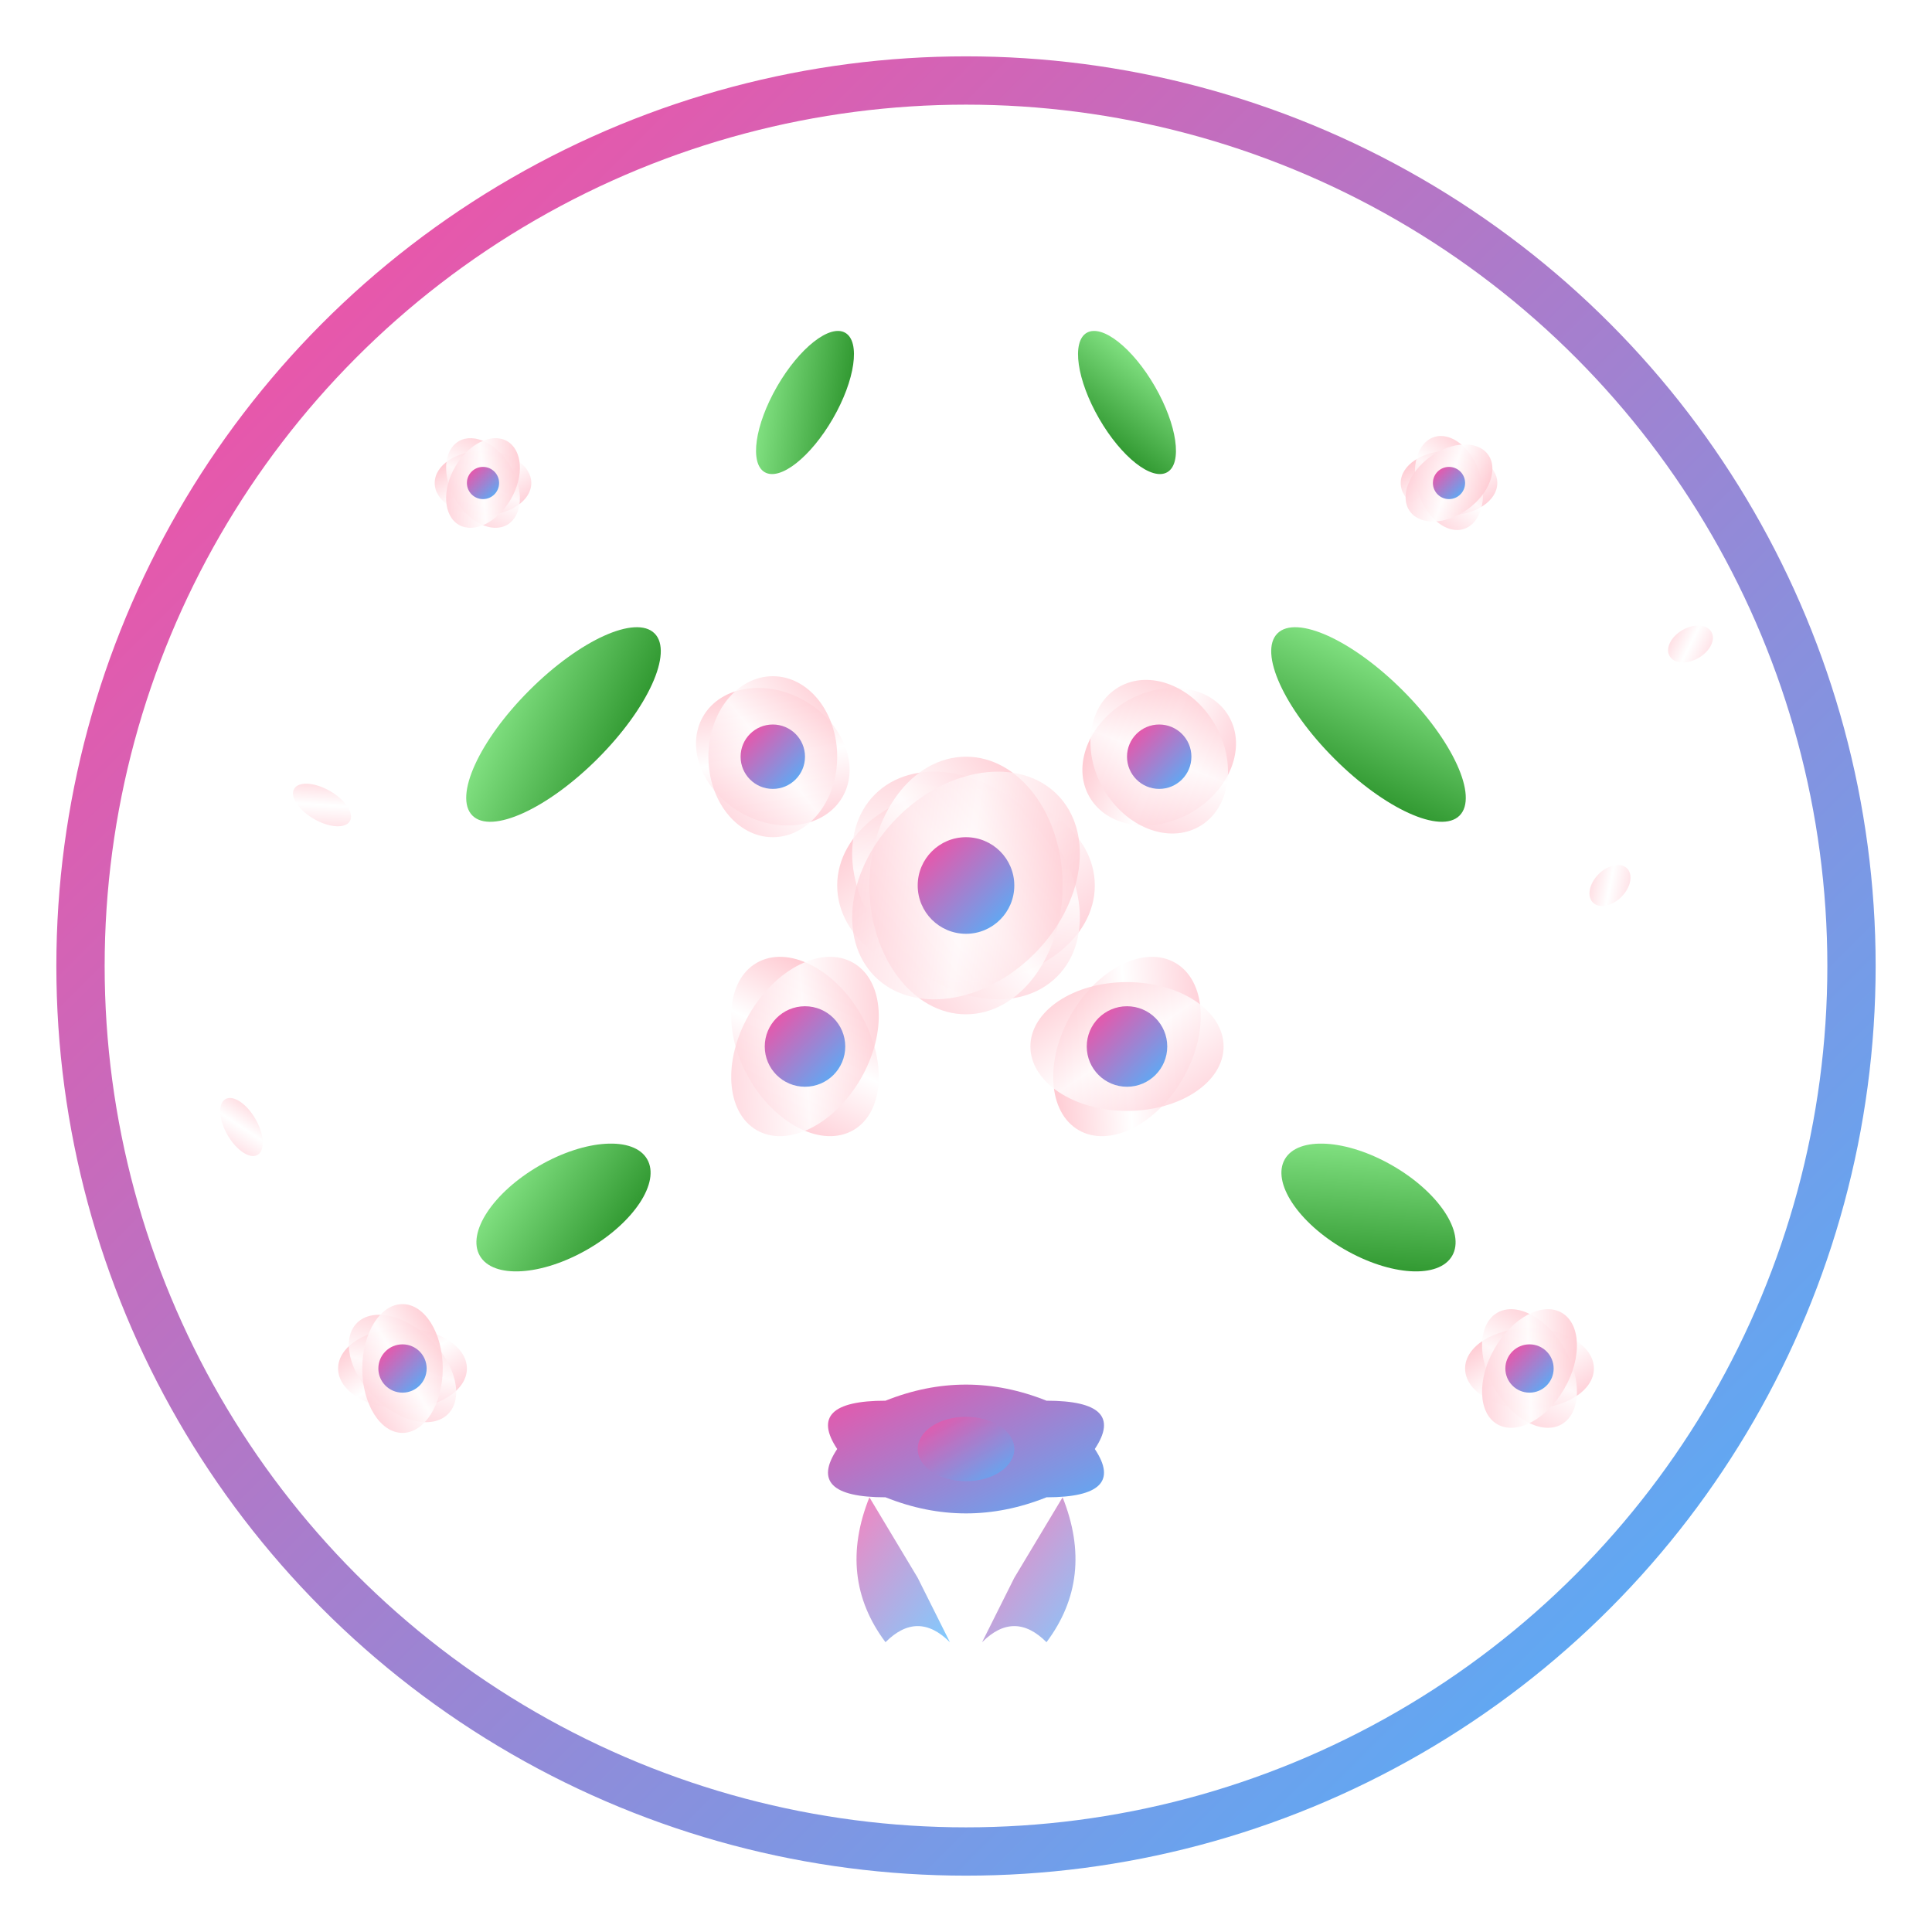 <svg width="120" height="120" viewBox="0 0 120 120" fill="none" xmlns="http://www.w3.org/2000/svg">
  <defs>
    <linearGradient id="flowerGradient" x1="0%" y1="0%" x2="100%" y2="100%">
      <stop offset="0%" style="stop-color:#ff499e;stop-opacity:1" />
      <stop offset="100%" style="stop-color:#49b6ff;stop-opacity:1" />
    </linearGradient>
    <linearGradient id="petalGradient" x1="0%" y1="0%" x2="100%" y2="100%">
      <stop offset="0%" style="stop-color:#FFB6C1;stop-opacity:1" />
      <stop offset="50%" style="stop-color:#FFFFFF;stop-opacity:1" />
      <stop offset="100%" style="stop-color:#FFC0CB;stop-opacity:1" />
    </linearGradient>
    <linearGradient id="leafGradient" x1="0%" y1="0%" x2="100%" y2="100%">
      <stop offset="0%" style="stop-color:#90EE90;stop-opacity:1" />
      <stop offset="100%" style="stop-color:#228B22;stop-opacity:1" />
    </linearGradient>
    <filter id="shadow" x="-50%" y="-50%" width="200%" height="200%">
      <feDropShadow dx="1" dy="1" stdDeviation="2" flood-color="#000000" flood-opacity="0.2"/>
    </filter>
  </defs>
  
  <!-- Background circle -->
  <circle cx="60" cy="60" r="55" fill="white" stroke="url(#flowerGradient)" stroke-width="3"/>
  
  <!-- Main bouquet center -->
  <g transform="translate(60, 55)" filter="url(#shadow)">
    <!-- Central rose -->
    <g>
      <!-- Petals -->
      <ellipse cx="0" cy="0" rx="8" ry="6" fill="url(#petalGradient)" transform="rotate(0)"/>
      <ellipse cx="0" cy="0" rx="8" ry="6" fill="url(#petalGradient)" transform="rotate(45)" opacity="0.8"/>
      <ellipse cx="0" cy="0" rx="8" ry="6" fill="url(#petalGradient)" transform="rotate(90)" opacity="0.9"/>
      <ellipse cx="0" cy="0" rx="8" ry="6" fill="url(#petalGradient)" transform="rotate(135)" opacity="0.7"/>
      <!-- Center -->
      <circle cx="0" cy="0" r="3" fill="url(#flowerGradient)"/>
    </g>
    
    <!-- Surrounding flowers -->
    <g transform="translate(-12, -8)">
      <ellipse cx="0" cy="0" rx="5" ry="4" fill="url(#petalGradient)" transform="rotate(30)"/>
      <ellipse cx="0" cy="0" rx="5" ry="4" fill="url(#petalGradient)" transform="rotate(90)" opacity="0.8"/>
      <circle cx="0" cy="0" r="2" fill="url(#flowerGradient)"/>
    </g>
    
    <g transform="translate(12, -8)">
      <ellipse cx="0" cy="0" rx="5" ry="4" fill="url(#petalGradient)" transform="rotate(-30)"/>
      <ellipse cx="0" cy="0" rx="5" ry="4" fill="url(#petalGradient)" transform="rotate(60)" opacity="0.8"/>
      <circle cx="0" cy="0" r="2" fill="url(#flowerGradient)"/>
    </g>
    
    <g transform="translate(-10, 10)">
      <ellipse cx="0" cy="0" rx="6" ry="4" fill="url(#petalGradient)" transform="rotate(60)"/>
      <ellipse cx="0" cy="0" rx="6" ry="4" fill="url(#petalGradient)" transform="rotate(120)" opacity="0.8"/>
      <circle cx="0" cy="0" r="2.5" fill="url(#flowerGradient)"/>
    </g>
    
    <g transform="translate(10, 10)">
      <ellipse cx="0" cy="0" rx="6" ry="4" fill="url(#petalGradient)" transform="rotate(-60)"/>
      <ellipse cx="0" cy="0" rx="6" ry="4" fill="url(#petalGradient)" transform="rotate(0)" opacity="0.8"/>
      <circle cx="0" cy="0" r="2.5" fill="url(#flowerGradient)"/>
    </g>
  </g>
  
  <!-- Decorative leaves -->
  <g fill="url(#leafGradient)" filter="url(#shadow)">
    <ellipse cx="35" cy="45" rx="8" ry="3" fill="url(#leafGradient)" transform="rotate(-45 35 45)"/>
    <ellipse cx="85" cy="45" rx="8" ry="3" fill="url(#leafGradient)" transform="rotate(45 85 45)"/>
    <ellipse cx="35" cy="75" rx="6" ry="3" fill="url(#leafGradient)" transform="rotate(-30 35 75)"/>
    <ellipse cx="85" cy="75" rx="6" ry="3" fill="url(#leafGradient)" transform="rotate(30 85 75)"/>
    <ellipse cx="50" cy="25" rx="5" ry="2" fill="url(#leafGradient)" transform="rotate(-60 50 25)"/>
    <ellipse cx="70" cy="25" rx="5" ry="2" fill="url(#leafGradient)" transform="rotate(60 70 25)"/>
  </g>
  
  <!-- Small decorative flowers -->
  <g>
    <!-- Top left flower -->
    <g transform="translate(30, 30)">
      <ellipse cx="0" cy="0" rx="3" ry="2" fill="url(#petalGradient)" transform="rotate(0)"/>
      <ellipse cx="0" cy="0" rx="3" ry="2" fill="url(#petalGradient)" transform="rotate(60)" opacity="0.8"/>
      <ellipse cx="0" cy="0" rx="3" ry="2" fill="url(#petalGradient)" transform="rotate(120)" opacity="0.9"/>
      <circle cx="0" cy="0" r="1" fill="url(#flowerGradient)"/>
    </g>
    
    <!-- Top right flower -->
    <g transform="translate(90, 30)">
      <ellipse cx="0" cy="0" rx="3" ry="2" fill="url(#petalGradient)" transform="rotate(0)"/>
      <ellipse cx="0" cy="0" rx="3" ry="2" fill="url(#petalGradient)" transform="rotate(72)" opacity="0.8"/>
      <ellipse cx="0" cy="0" rx="3" ry="2" fill="url(#petalGradient)" transform="rotate(144)" opacity="0.9"/>
      <circle cx="0" cy="0" r="1" fill="url(#flowerGradient)"/>
    </g>
    
    <!-- Bottom left flower -->
    <g transform="translate(25, 85)">
      <ellipse cx="0" cy="0" rx="4" ry="2.5" fill="url(#petalGradient)" transform="rotate(0)"/>
      <ellipse cx="0" cy="0" rx="4" ry="2.5" fill="url(#petalGradient)" transform="rotate(45)" opacity="0.8"/>
      <ellipse cx="0" cy="0" rx="4" ry="2.5" fill="url(#petalGradient)" transform="rotate(90)" opacity="0.9"/>
      <circle cx="0" cy="0" r="1.5" fill="url(#flowerGradient)"/>
    </g>
    
    <!-- Bottom right flower -->
    <g transform="translate(95, 85)">
      <ellipse cx="0" cy="0" rx="4" ry="2.5" fill="url(#petalGradient)" transform="rotate(0)"/>
      <ellipse cx="0" cy="0" rx="4" ry="2.5" fill="url(#petalGradient)" transform="rotate(60)" opacity="0.8"/>
      <ellipse cx="0" cy="0" rx="4" ry="2.5" fill="url(#petalGradient)" transform="rotate(120)" opacity="0.9"/>
      <circle cx="0" cy="0" r="1.5" fill="url(#flowerGradient)"/>
    </g>
  </g>
  
  <!-- Ribbon bow -->
  <g transform="translate(60, 90)" filter="url(#shadow)">
    <path d="M-8 0 Q-10 -3 -5 -3 Q0 -5 5 -3 Q10 -3 8 0 Q10 3 5 3 Q0 5 -5 3 Q-10 3 -8 0" fill="url(#flowerGradient)"/>
    <ellipse cx="0" cy="0" rx="3" ry="2" fill="url(#flowerGradient)" opacity="0.8"/>
    <!-- Ribbon tails -->
    <path d="M-6 3 Q-8 8 -5 12 Q-3 10 -1 12 L-3 8 Z" fill="url(#flowerGradient)" opacity="0.7"/>
    <path d="M6 3 Q8 8 5 12 Q3 10 1 12 L3 8 Z" fill="url(#flowerGradient)" opacity="0.7"/>
  </g>
  
  <!-- Floating petals -->
  <g fill="url(#petalGradient)" opacity="0.6">
    <ellipse cx="20" cy="50" rx="2" ry="1" transform="rotate(30 20 50)"/>
    <ellipse cx="100" cy="55" rx="1.5" ry="1" transform="rotate(-45 100 55)"/>
    <ellipse cx="15" cy="70" rx="2" ry="1" transform="rotate(60 15 70)"/>
    <ellipse cx="105" cy="40" rx="1.5" ry="1" transform="rotate(-30 105 40)"/>
  </g>
</svg>

